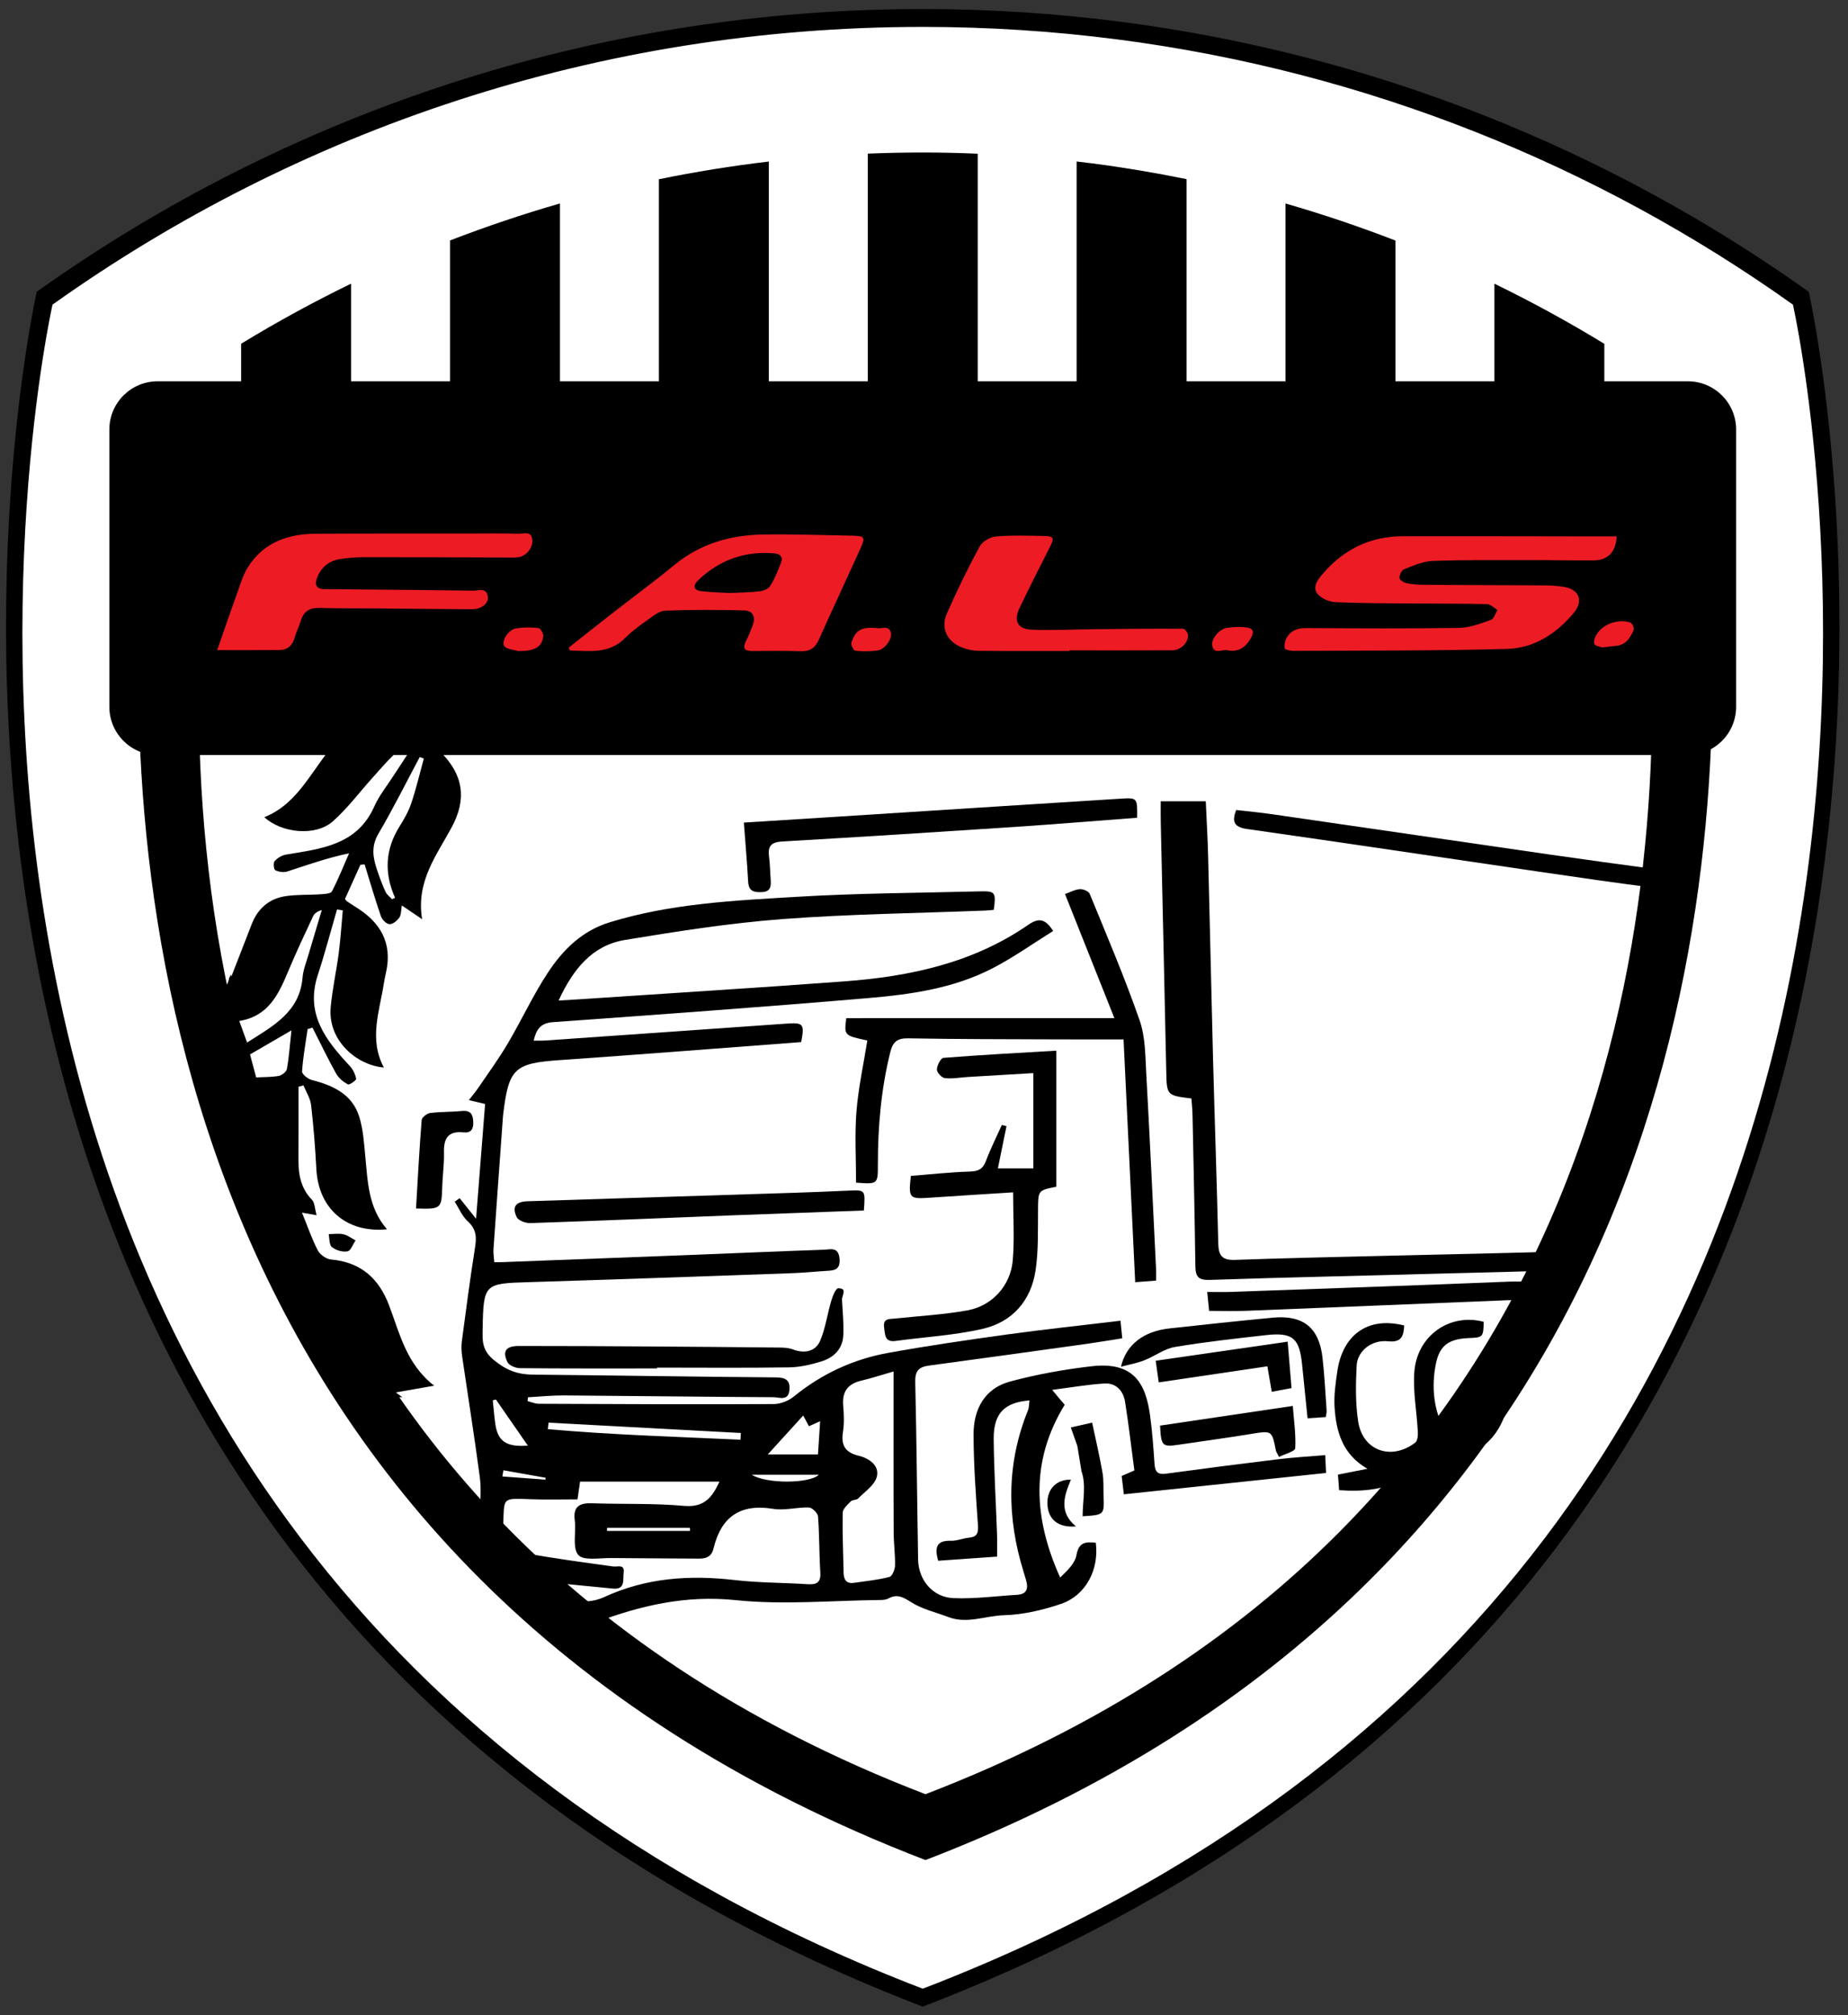 <?xml version="1.0" encoding="utf-8"?>
<!-- Generator: Adobe Illustrator 22.0.1, SVG Export Plug-In . SVG Version: 6.00 Build 0)  -->
<svg version="1.1" xmlns="http://www.w3.org/2000/svg" xmlns:xlink="http://www.w3.org/1999/xlink" x="0px" y="0px"
	 viewBox="0 0 119.865 130.659" style="enable-background:new 0 0 119.865 130.659;" xml:space="preserve">
<rect x="0" y="0" width="119.865" height="130.659" fill="#333333" stroke="none"/>
<style type="text/css">
	.st0{fill:#FFFFFF;}
	.st1{fill-rule:evenodd;clip-rule:evenodd;}
	.st2{fill-rule:evenodd;clip-rule:evenodd;fill:#FFFFFF;}
	.st3{fill-rule:evenodd;clip-rule:evenodd;fill:#ED1C24;}
</style>
<g>
	<g>
		<g>
			<g>
				<g>
					<path class="st0" d="M59.792,129.625l-0.025,0.403L59.792,129.625C-16.205,100.42,2.5,19,2.5,19l0,0
						C18.711,7.464,38.378,0.833,59.792,0.833c4.35,0,8.589,0.374,12.792,0.917C89.068,3.88,104.205,9.806,117.125,19l0,0
						C117.125,19,135.793,100.42,59.792,129.625z"/>
				</g>
			</g>
		</g>
	</g>
	<g>
		<g>
			<g>
				<path class="st1" d="M74.886,94.934c-0.071-1.039-0.146-2.076-0.283-3.105c-0.286-2.155-1.078-3.561-3.824-3.238
					c-1.764,0.205-3.531,0.523-5.247,0.983c-1.662,0.442-2.387,1.793-2.385,3.429c0.004,1.961,0.148,3.922,0.284,5.879
					c0.034,0.506-0.041,0.771-0.58,0.822c-0.401,0.041-0.799,0.217-1.191,0.201c-0.862-0.025-1.075,0.372-0.806,1.294
					c1.207-0.084,2.478-0.173,3.819-0.268c0-0.528,0.014-1.009-0.005-1.483c-0.07-2.051-0.197-4.098-0.215-6.146
					c-0.011-1.653,0.691-2.372,2.322-2.497c-0.033,0.229-0.024,0.457-0.101,0.648c-1.405,3.465-1.375,6.966-0.272,10.497
					c0.052,0.168,0.101,0.334,0.148,0.496c0.158,0.533,0.075,0.922-0.578,0.962c-1.377,0.082-2.758,0.273-4.129,0.215
					c-1.346-0.056-2.271-1.171-2.293-2.512c-0.066-3.837-0.096-7.674-0.186-11.509c-0.018-0.71,0.236-0.972,0.89-1.057
					c3.427-0.462,6.851-0.938,10.274-1.415c0.735-0.104,1.472-0.23,2.264-0.354c-0.041-0.408-0.074-0.735-0.115-1.14
					c-2.5,0.301-4.933,0.558-7.355,0.891c-2.572,0.355-5.142,0.731-7.694,1.191c-2.276,0.408-4.328,1.36-6.139,2.834
					c-0.345,0.282-0.864,0.486-1.307,0.488c-5.082,0.026-10.161,0.003-15.242-0.019c-0.241-0.002-0.481-0.112-0.722-0.174
					c0.009-0.084,0.019-0.166,0.028-0.247c0.783-0.045,1.566-0.126,2.351-0.12c4.53,0.031,9.061,0.093,13.592,0.115
					c0.354,0.005,0.942,0.269,1.013-0.453c0.063-0.632-0.221-0.827-0.862-0.831c-5.254-0.04-10.511-0.131-15.765-0.179
					c-0.981-0.007-1.713-0.268-2.533-0.939c-0.798-0.652-0.749-1.28-0.737-2.022c0.052-2.931,0.111-2.951,2.97-3.035
					c5.656-0.173,11.312-0.378,16.963-0.577c0.747-0.024,1.497-0.093,2.246-0.146c0.521-0.036,1.054,0.009,0.968-0.824
					c-0.079-0.768-0.604-0.571-1.021-0.556c-2.885,0.1-5.766,0.226-8.648,0.339c-4.064,0.157-8.132,0.312-12.198,0.466
					c-0.142,0.007-0.286,0.002-0.526,0.002c-0.02-0.3-0.068-0.579-0.051-0.851c0.201-2.88,0.411-5.756,0.619-8.634
					c0.002-0.027,0.005-0.058,0.009-0.084c0.362-3.02,0.729-3.331,3.718-3.536c5.21-0.363,10.413-0.774,15.614-1.165
					c0.224-1.198,0.144-1.275-0.985-1.196c-5.237,0.374-10.474,0.733-15.709,1.099c-0.198,0.011-0.396,0.002-0.659,0.002
					c0.17-0.729,0.443-1.139,1.248-1.198c6.795-0.487,13.59-0.977,20.376-1.554c2.789-0.235,5.588-0.621,8.121-1.929
					c1.363-0.702,2.626-1.604,3.95-2.428c-0.512-0.803-0.937-0.869-1.621-0.396c-3.586,2.477-7.689,3.35-11.939,3.664
					c-5.757,0.428-11.515,0.781-17.273,1.168c-0.366,0.023-0.733,0.042-1.245,0.073c0.937-2.018,2.163-3.573,4.305-3.928
					c3.383-0.558,6.779-1.091,10.192-1.351c4.373-0.331,8.765-0.381,13.151-0.554c0.197-0.006,0.392-0.031,0.578-0.046
					c0.153-1.147,0.101-1.225-0.916-1.199c-3.956,0.102-7.912,0.116-11.857,0.353c-4.082,0.244-8.185,0.434-12.148,1.656
					c-1.793,0.552-3.03,1.786-4.003,3.265c-0.964,1.463-1.7,3.07-2.593,4.581c-0.582,0.989-1.263,1.917-1.907,2.867
					c-0.168,0.25-0.364,0.478-0.624,0.815c0.444,0.104,0.736,0.173,1.055,0.248c-0.191,2.437-0.383,4.856-0.586,7.442
					c-0.429-0.539-0.748-0.938-1.065-1.333l-0.322,0.228c0.28,0.431,0.486,0.946,0.856,1.28c0.559,0.508,0.57,1.039,0.46,1.713
					c-0.32,2.018-0.584,4.046-0.854,6.072c-0.04,0.307-0.024,0.634,0.019,0.946c0.383,2.619,0.803,5.238,1.15,7.862
					c0.1,0.756,0.024,1.531,0.018,2.56c0.543,0.436,1.026,0.929,1.479,1.446c-0.015-0.218-0.004-0.496,0.015-0.873
					c0.088-1.822-0.131-1.787,1.766-1.714c1.002,0.039,2.006,0.009,3.057,0.009c0.071-0.479,0.127-0.845,0.168-1.151h9.041
					c-0.455,0.979-0.957,1.688-2.283,1.574c-1.98-0.178-3.978-0.101-5.969-0.169c-0.814-0.026-1.255,0.19-1.134,1.111
					c0.097,0.766-0.17,1.771,0.229,2.24c0.334,0.391,1.396,0.188,2.138,0.199c1.895,0.023,3.79,0.02,5.684,0.037
					c0.486,0.004,0.826-0.133,0.95-0.659c0.49-2.044,1.724-2.917,3.864-2.568c0.747,0.124,1.547-0.112,2.32-0.088
					c0.212,0.006,0.575,0.362,0.593,0.578c0.093,1.21,0.073,2.426,0.15,3.635c0.04,0.647-0.232,0.798-0.816,0.762
					c-1.581-0.101-3.175-0.089-4.748-0.271c-2.921-0.336-5.729-0.15-8.453,1.104c-1.366,0.632-3.006,0.171-4.01-0.964
					c0.409,0.029,0.692,0.035,0.976,0.063c1.199,0.114,2.402,0.239,3.604,0.352c0.821,0.075,0.632-0.589,0.688-1.02
					c0.078-0.602-0.377-0.369-0.692-0.416c-1.938-0.271-3.877-0.523-5.798-0.881c-0.307-0.058-0.541-0.104-0.728-0.16
					c0.899,1.102,1.747,2.244,2.857,3.146c0.751,0.609,1.586,1.124,2.47,1.551c3.013-1.136,5.935-1.806,9.153-1.472
					c3.105,0.322,6.275,0.021,9.416-0.009c0.171,0,0.358-0.024,0.504-0.102c0.564-0.303,0.939-0.089,1.459,0.24
					c0.721,0.46,1.611,0.661,2.429,0.971c1.209,0.462,2.4-0.088,3.6-0.121c1.242-0.036,2.515-0.332,3.699-0.734
					c1.615-0.555,2.479-2.219,2.257-3.968c-0.633-0.062-1.105-0.062-1.255,0.81c-0.095,0.532-0.592,0.999-1.056,1.449
					c-1.712-3.804-1.963-7.528,0.295-11.204c-0.124-0.142-0.234-0.272-0.345-0.4c-0.107-0.128-0.211-0.259-0.466-0.565
					c1.226-0.157,2.29-0.344,3.362-0.411c0.78-0.056,1.247,0.466,1.365,1.189c0.234,1.476,0.404,2.966,0.603,4.447
					c-0.319,0.139-0.547,0.239-0.825,0.359c0.041,0.346,0.082,0.684,0.142,1.188c4.38-0.462,8.722-0.919,13.115-1.384
					c-0.02-0.416-0.034-0.726-0.053-1.156c-1.035,0.087-2.026,0.142-3.01,0.261c-2.435,0.296-4.869,0.608-7.299,0.939
					C75.111,95.633,74.921,95.447,74.886,94.934z M39.381,99.258c0.002-0.058,0.004-0.115,0.006-0.179h5.356
					c0.002,0.063,0.002,0.121,0.002,0.179H39.381z M31.963,90.795c0.066-0.016,0.137-0.034,0.203-0.05
					c0.676,0.978,1.352,1.953,2.069,2.986c-1.406,0.11-1.95-0.28-2.11-1.416C32.054,91.811,32.016,91.302,31.963,90.795z
					 M35.377,95.94c-0.932-0.068-1.861-0.138-2.792-0.206c0.021-0.137,0.046-0.267,0.068-0.401l2.736,0.485
					C35.385,95.858,35.379,95.898,35.377,95.94z M48.029,93.351c-4.168-0.194-8.338-0.313-12.496-0.685
					c0.018-0.14,0.035-0.281,0.05-0.421c4.156,0.224,8.314,0.446,12.471,0.67C48.045,93.062,48.038,93.208,48.029,93.351z
					 M48.764,95.624h4.344C52.511,96.204,49.711,96.223,48.764,95.624z M53.055,94.306h-3.254c0.829-0.909,1.517-1.669,2.297-2.524
					c0.165,0.31,0.259,0.484,0.371,0.696c0.212-0.1,0.429-0.194,0.727-0.329C53.146,92.891,53.101,93.571,53.055,94.306z
					 M57.69,102.249c-0.749,0.194-1.524,0.27-2.294,0.382c-0.5,0.075-0.67-0.203-0.679-0.654c-0.024-1.299-0.084-2.597-0.058-3.893
					c0.007-0.251,0.312-0.52,0.526-0.736c0.108-0.11,0.362-0.075,0.473-0.183c0.439-0.449,1.076-0.87,1.214-1.413
					c0.184-0.731-0.505-1.199-1.176-1.361c-0.869-0.212-1.154-0.667-1.021-1.536c0.088-0.562,0.064-1.153,0.016-1.727
					c-0.078-0.902,0.31-1.401,1.174-1.607c0.637-0.147,1.258-0.354,2.093-0.594c0,3.634-0.009,7.031,0.007,10.429
					c0,0.724,0.107,1.44,0.088,2.159C58.048,101.773,57.867,102.204,57.69,102.249z"/>
				<path class="st1" d="M107.615,57.612c0.028-0.365,0.043-0.728,0.027-1.097c-0.001-0.042,0-0.084,0.001-0.124
					c-0.072-0.009-0.148-0.019-0.22-0.028c-2.287-0.307-4.574-0.619-6.859-0.948c-6.025-0.871-12.047-1.753-18.073-2.624
					c-0.761-0.108-1.524-0.18-2.312-0.27c-0.266,0.709-0.188,1.103,0.69,1.229c6.372,0.907,12.736,1.861,19.106,2.792
					c2.482,0.361,4.965,0.729,7.456,1.038C107.498,57.588,107.555,57.6,107.615,57.612z"/>
				<path class="st1" d="M98.006,85.79c-0.01-0.035-0.017-0.071-0.024-0.102c-0.623,0.287-0.804,0.696-0.872,1.649
					c-0.031,0.429-0.063,0.871-0.007,1.294c0.209,1.588-0.304,2.949-1.18,4.232c-0.582,0.854-1.68,0.891-2.172-0.012
					c-0.763-1.395-0.927-2.913-0.61-4.454c0.242-1.171,0.849-1.58,2.113-1.636c0.943-0.04,0.952-0.051,0.985-1.054
					c-2.19-0.585-4.323,0.879-4.503,3.249c-0.094,1.273,0.159,2.57,0.226,3.859c0.015,0.245-0.013,0.607-0.167,0.725
					c-1.554,1.188-3.416,0.528-3.702-1.375c-0.18-1.187-0.161-2.413-0.098-3.616c0.049-0.968,0.987-1.69,2.034-1.58
					c0.893,0.099,1.015-0.361,1.049-1.025c-2.452-0.619-4.006,0.711-4.333,2.951c-0.113,0.767-0.23,1.553-0.184,2.32
					c0.099,1.601,0.507,3.086,2.134,4.021c-0.629,0.125-1.254,0.249-1.912,0.379c0.025,0.336,0.047,0.646,0.074,1.008
					c1.576,0.114,3.064-0.028,4.426-0.868c0.17-0.104,0.405-0.203,0.472-0.364c0.551-1.361,1.504-1.196,2.592-0.721
					c1.79-0.502,3.024-1.604,3.462-3.643c0.351-1.625,0.345-3.296,0.313-4.963C98.073,85.977,98.033,85.886,98.006,85.79z"/>
				<path class="st1" d="M98.911,84.298c0-0.063,0-0.186,0-0.248c-0.001-0.444,0.91-0.711,1.174-0.928
					c-0.193-0.024-1.952-0.032-2.173-0.022c-6.025,0.247-12.055,0.454-18.083,0.668c-0.485,0.018-0.97,0.002-1.527,0.002
					c0.045,0.442,0.077,0.77,0.124,1.227c0.814,0,1.61,0.027,2.402-0.004c5.655-0.224,11.309-0.458,16.961-0.688
					C97.907,84.3,98.821,84.298,98.911,84.298z"/>
				<path class="st2" d="M39.387,99.079c1.787,0,3.57,0,5.356,0c0.002,0.063,0.002,0.121,0.002,0.179c-1.788,0-3.576,0-5.364,0
					C39.383,99.2,39.385,99.142,39.387,99.079z"/>
				<path class="st1" d="M77.276,71.227c-1.61-0.199-1.598-0.199-1.631-1.793c-0.112-5.368-0.238-10.74-0.356-16.11
					c-0.009-0.423-0.002-0.849-0.002-1.369c0.984,0,1.886,0,2.921,0c0.053,1.163,0.123,2.358,0.154,3.558
					c0.115,4.39,0.203,8.779,0.319,13.167c0.105,3.983,0.247,7.964,0.338,11.943c0.019,0.8,0.251,1.103,1.105,1.068
					c5.684-0.203,14.688-0.355,20.374-0.525c0.165-0.004,0.333-0.002,0.566-0.002c0.057,0.369,0.107,0.701,0.183,1.191
					c-1.456,0.077-6.144,0.179-7.515,0.217c-5.081,0.146-10.162,0.245-15.241,0.417c-0.761,0.029-0.948-0.203-0.956-0.893
					c-0.046-3.263-0.116-6.525-0.185-9.786C77.345,71.944,77.302,71.579,77.276,71.227z"/>
				<path class="st1" d="M72.281,66.015c-1.093-2.744-2.133-5.36-3.202-8.045c0.321-0.113,0.635-0.292,0.958-0.317
					c0.214-0.017,0.577,0.137,0.645,0.307c1.116,2.72,2.271,5.427,3.236,8.2c0.38,1.084,0.366,2.322,0.433,3.498
					c0.234,4.204,0.427,8.413,0.633,12.622c0.009,0.228,0.002,0.452,0.002,0.754c-0.447,0.032-0.835,0.064-1.355,0.104
					c-0.251-5.231-0.496-10.376-0.755-15.743c-1.521,0-2.983,0.005-4.442-0.002c-3.176-0.013-6.354-0.009-9.528-0.068
					c-0.729-0.013-0.999,0.243-1.167,0.919c-0.591,2.398-0.803,4.831-0.798,7.292c0.002,1.25-0.016,1.25-1.415,1.146
					c0-1.538-0.095-3.091,0.026-4.626c0.124-1.538,0.462-3.058,0.705-4.591c-1.507-0.322-1.507-0.322-1.366-1.448
					C60.616,66.015,66.346,66.015,72.281,66.015z"/>
				<path class="st1" d="M65.713,77.312c-1.888,0.122-3.666,0.226-5.446,0.35c-1.28,0.091-1.354,0.021-1.186-1.416
					c1.266-0.101,2.551-0.244,3.837-0.282c0.548-0.018,0.832-0.162,1.028-0.68c0.301-0.798,0.686-1.563,1.036-2.342
					c0.1,0.027,0.2,0.054,0.301,0.078c-0.182,0.894-0.363,1.784-0.558,2.74c0.767,0,1.523,0,2.297,0c0-2.053,0-4.033,0-6.18
					c-1.492,0.089-2.886,0.17-4.279,0.254c-0.491,0.031-0.989,0.129-1.466,0.071c-0.201-0.025-0.515-0.371-0.508-0.564
					c0.008-0.265,0.251-0.733,0.424-0.749c2.384-0.188,4.771-0.315,7.319-0.466c0,2.966,0,5.833,0,8.837
					c0.096-0.088,0.059-0.026,0.012-0.016c-1.213,0.24-1.185,0.238-1.196,1.523c-0.011,1.295,0.031,2.608-0.156,3.881
					c-0.291,1.979-1.501,3.366-3.433,3.811c-1.845,0.425-3.76,0.527-5.641,0.785c-0.723,0.1-0.684-0.4-0.752-0.862
					c-0.091-0.61,0.325-0.553,0.698-0.59c1.572-0.166,3.162-0.252,4.715-0.532c1.6-0.294,2.788-1.605,2.93-3.238
					C65.808,80.33,65.713,78.916,65.713,77.312z"/>
				<path class="st1" d="M73.756,53.023c-2.664,0.198-5.277,0.42-7.894,0.592c-5.037,0.334-10.078,0.656-15.12,0.946
					c-0.738,0.041-0.952,0.314-0.859,0.995c0.065,0.485,0.065,0.98,0.104,1.467c0.033,0.442,0.005,0.803-0.59,0.822
					c-0.507,0.019-0.834-0.065-0.869-0.667c-0.071-1.262-0.182-2.522-0.28-3.841c2.044-0.129,4.025-0.254,6.008-0.379
					c6.134-0.392,12.271-0.786,18.405-1.171C73.774,51.717,73.775,51.728,73.756,53.023z"/>
				<path class="st1" d="M42.613,88.73c-2.967,0-5.934,0.01-8.9-0.018c-0.278-0.003-0.702-0.184-0.804-0.401
					c-0.337-0.713-0.091-1.038,0.752-1.038c2.797-0.002,5.594,0.014,8.389,0.031c2.849,0.016,5.692,0.044,8.54,0.072
					c0.281,0.003,0.581,0.022,0.84,0.121c0.765,0.288,1.479,0.143,1.784-0.599c0.333-0.813,0.453-1.71,0.705-2.56
					c0.088-0.3,0.292-0.804,0.45-0.806c0.619-0.008,0.23,0.466,0.245,0.746c0.038,0.769,0.122,1.541,0.084,2.306
					c-0.043,0.873-0.611,1.439-1.405,1.685c-0.679,0.212-1.401,0.38-2.108,0.391c-2.856,0.044-5.714,0.016-8.572,0.016
					C42.613,88.694,42.613,88.713,42.613,88.73z"/>
				<path class="st1" d="M56.032,78.489c-2.831,0.104-5.618,0.203-8.408,0.309c-4.41,0.174-8.821,0.359-13.232,0.508
					c-0.3,0.01-0.776-0.166-0.881-0.393c-0.315-0.67-0.06-0.996,0.698-1.023c5.767-0.186,11.536-0.364,17.304-0.55
					c1.183-0.037,2.363-0.086,3.543-0.14C56.134,77.154,56.131,77.151,56.032,78.489z"/>
				<path class="st1" d="M85.992,91.883c-0.369,0.023-0.729,0.048-1.181,0.079c-0.122-1.203-0.239-2.341-0.354-3.479
					c-0.171-1.722-0.615-2.106-2.333-1.914c-1.976,0.223-3.954,0.438-5.914,0.768c-0.691,0.116-1.318,0.604-1.993,0.867
					c-0.457,0.18-0.951,0.267-1.509,0.412c0.337-1.438,1.473-2.297,3.139-2.48c2.232-0.245,4.462-0.485,6.697-0.698
					c1.98-0.186,3.012,0.639,3.237,2.593c0.129,1.146,0.185,2.299,0.267,3.448C86.053,91.586,86.019,91.699,85.992,91.883z"/>
				<path class="st1" d="M75.158,89.633c-0.069-0.502-0.12-0.866-0.197-1.403c2.831-0.409,5.632-0.813,8.56-1.236
					c0.089,1.066,0.165,1.999,0.25,3.009c-0.454,0.084-0.836,0.157-1.282,0.241c-0.096-0.548-0.18-1.041-0.285-1.653
					C79.842,88.939,77.548,89.28,75.158,89.633z"/>
				<path class="st1" d="M75.244,92.437c2.804-0.414,5.615-0.832,8.609-1.276c0.073,0.953,0.208,1.855,0.158,2.746
					c-0.013,0.201-0.666,0.365-1.053,0.561c-0.11-0.228-0.183-0.322-0.204-0.429c-0.259-1.302-0.255-1.281-1.639-1.057
					c-1.532,0.253-3.073,0.456-4.61,0.686C75.38,93.836,75.315,93.783,75.244,92.437z"/>
				<path class="st1" d="M26.984,78.358c0.116-1.954,0.216-3.848,0.366-5.734c0.014-0.172,0.344-0.431,0.55-0.456
					c0.684-0.089,1.382-0.063,2.069-0.134c0.554-0.048,0.699,0.209,0.727,0.701c0.025,0.478-0.148,0.738-0.626,0.689
					c-1.014-0.109-1.299,0.396-1.273,1.318c0.02,0.749-0.093,1.495-0.115,2.245C28.642,78.372,28.605,78.413,26.984,78.358z"/>
				<path class="st1" d="M69.88,93.762c-0.138-0.398-0.262-0.749-0.424-1.206c0.432-0.098,0.805-0.182,1.382-0.313
					c0.235,1.107,0.486,2.18,0.676,3.263c0.084,0.479,0.045,0.979,0.064,1.468c0.05,1.252,0.05,1.252-1.357,1.34
					c0-0.979,0.241-2.035-0.07-2.898"/>
				<path class="st1" d="M69.462,95.937c-0.435,1.047-0.808,2.098,0.325,3.035c-1.162,0.104-1.812-0.47-1.849-1.445
					C67.901,96.583,68.487,95.929,69.462,95.937z"/>
			</g>
			<g>
				<g>
					<path d="M110.537,38.235h-0.01c-0.168,0.436-0.553,0.78-1.163,0.78c-0.61,0-0.998-0.345-1.165-0.78h-1.298
						c1.39,19.157-1.313,60.594-46.872,78.101c-0.002,0-0.002,0-0.002,0l0,0C11.713,97.77,11.598,52.287,13.446,35.009
						c-1.206,0.227-2.373,0.571-3.47,1.093c-0.252,0.121-0.502,0.156-0.733,0.132c-1.467,20.85,1.619,65.476,50.784,84.372l0,0
						c0,0,0,0,0.002,0c47.692-18.327,52.026-60.861,50.904-82.429C110.814,38.213,110.681,38.235,110.537,38.235z"/>
					<path d="M59.85,130.109v0.002l-0.002-0.002C-16.149,100.904,2.383,18.913,2.383,18.913l0.012-0.005
						C18.606,7.372,38.436,0.586,59.85,0.586c4.35,0,8.632,0.281,12.835,0.824c16.484,2.13,31.7,8.304,44.62,17.498l0.014,0.005
						C117.319,18.913,135.851,100.904,59.85,130.109z M116.292,19.744l-0.016-0.004C103.588,10.71,88.643,4.645,72.458,2.553
						C68.33,2.021,64.121,1.745,59.85,1.745c-21.03,0-40.505,6.664-56.426,17.995l-0.016,0.004c0,0-18.196,80.522,56.441,109.204
						v0.002v-0.002C134.49,100.268,116.292,19.744,116.292,19.744z"/>
					<path d="M112.608,45.828c0,1.729-1.4,3.128-3.127,3.128H10.219c-1.727,0-3.126-1.399-3.126-3.128V27.852
						c0-1.727,1.399-3.127,3.126-3.127h99.262c1.727,0,3.127,1.4,3.127,3.127V45.828z"/>
				</g>
				<path d="M36.32,46.417V13.193c-2.424,0.697-4.802,1.499-7.132,2.399v30.824H36.32z"/>
				<path d="M49.868,46.417V10.474c-2.409,0.283-4.788,0.669-7.131,1.148v34.794H49.868z"/>
				<path d="M63.417,46.417V9.967c-1.183-0.051-2.372-0.079-3.566-0.079c-1.196,0-2.383,0.026-3.566,0.074v36.454H63.417z"/>
				<path d="M76.965,46.417V11.616c-2.018-0.412-4.059-0.755-6.122-1.023c-0.335-0.042-0.673-0.083-1.011-0.121v35.945H76.965z"/>
				<path d="M90.512,46.417V15.598c-2.329-0.901-4.707-1.705-7.131-2.403v33.222H90.512z"/>
				<path d="M104.061,46.417V22.294c-2.308-1.409-4.687-2.711-7.132-3.9v28.023H104.061z"/>
				<path d="M22.77,46.417V18.393c-2.442,1.188-4.823,2.488-7.13,3.896v24.127H22.77z"/>
			</g>
			<g>
				<path class="st1" d="M23.764,90.334c0.769,0.22,1.55,0.262,2.338,0.264c-0.12-0.084-0.26-0.186-0.43-0.312
					c0.943-0.163,1.62-0.285,2.489-0.438c-1.809-1.41-2.232-3.38-2.923-5.204c-0.659-1.748-1.832-2.805-3.761-2.977
					c-0.311-0.027-0.716-0.31-0.863-0.591c-0.387-0.74-0.656-1.538-1.026-2.447c0.381,0.067,0.574,0.103,0.947,0.166
					c-0.12-0.422-0.115-0.813-0.31-1.012c-0.714-0.734-0.871-1.621-0.867-2.577c0.006-1.581,0.003-3.161,0.003-4.742
					c0.107-0.031,0.215-0.059,0.322-0.09c0.173,0.424,0.444,0.839,0.495,1.275c0.159,1.377,0.268,2.759,0.341,4.146
					c0.132,2.571,1.951,4.174,4.584,3.911c-1.226-1.396-1.251-3.105-1.415-4.788c-0.079-0.844-0.138-1.715-0.389-2.516
					c-0.46-1.46-1.699-2.022-3.076-2.376c-0.254-0.063-0.642-0.378-0.63-0.557c0.059-0.917,0.229-1.828,0.359-2.744
					c0.106-0.029,0.211-0.062,0.318-0.093c0.504,0.995,0.988,2.003,1.531,2.979c0.161,0.294,0.467,0.539,0.763,0.701
					c0.098,0.053,0.558-0.272,0.538-0.365c-0.059-0.292-0.209-0.608-0.416-0.832c-1.55-1.659-2.896-3.365-2.079-5.878
					c0.461-1.407,0.839-2.844,1.253-4.27c0.126,0.021,0.249,0.04,0.373,0.063c-0.084,0.921-0.143,1.85-0.262,2.771
					c-0.153,1.176-0.419,2.342-0.523,3.522c-0.19,2.11,1.642,3.739,3.45,3.895c-0.989-1.849-0.274-3.658,0.003-5.477
					c0.035-0.226,0.084-0.446,0.133-0.668c0.44-1.936-0.369-3.289-1.982-4.274c-0.192-0.118-0.38-0.246-0.568-0.371
					c-0.022-0.015-0.034-0.044-0.106-0.143c0.318-0.71,0.659-1.46,0.997-2.211c0.091-0.009,0.184-0.018,0.274-0.026
					c0.347,1.124,0.676,2.253,1.059,3.364c0.075,0.222,0.353,0.5,0.554,0.511c0.209,0.013,0.495-0.219,0.637-0.424
					c0.129-0.182,0.106-0.468,0.167-0.787c0.415,0.283,0.774,0.525,1.312,0.889c-0.404-2.459,0.947-4.148,1.923-5.966
					c0.943-1.758,0.837-3.364-0.815-4.965c-0.404-0.305-0.557-0.849-0.464-1.341c-0.811,0.027-1.62,0.063-2.434,0.108
					c-1.226,0.069-2.608-0.032-3.691,0.643c-0.094,0.059-0.188,0.104-0.281,0.137c-0.091,0.165-0.212,0.313-0.374,0.421h0.105
					c-1.337,1.722-2.214,3.562-4.202,4.349c1.122,1.038,3.32,1.256,4.434,0.277c0.946-0.832,1.712-1.866,2.562-2.811
					c0.474-0.523,0.929-1.069,1.441-1.552c0.208-0.196,0.549-0.254,0.829-0.372c0.045,0.065,0.095,0.133,0.142,0.2
					c-0.352,0.535-0.705,1.067-1.053,1.604c-0.413,0.643-0.908,1.251-1.216,1.943c-1.12,2.535-3.457,2.754-5.733,3.137
					c-0.27,0.044-0.56,0.223-0.743,0.427c-0.095,0.107-0.051,0.534,0.048,0.585c0.22,0.111,0.54,0.158,0.771,0.084
					c1.284-0.415,2.555-0.873,4.015-1.181c-0.363,0.828-0.697,1.672-1.115,2.472c-0.077,0.15-0.48,0.166-0.738,0.184
					c-0.757,0.054-1.524,0.011-2.271,0.124c-1.059,0.161-1.794,0.798-2.188,1.804c-0.417,1.071-0.833,2.145-1.326,3.414
					c-0.009-0.047-0.016-0.098-0.026-0.146c-0.031,0.083-0.069,0.16-0.115,0.232c-0.026,0.166-0.082,0.327-0.166,0.474
					c0.058,0.211,0.066,0.436,0.031,0.65c0.055,0.306,0.012,0.628-0.121,0.902c0.076,0.165,0.122,0.347,0.122,0.539v0.063
					c0,0.089-0.01,0.175-0.027,0.259c0.52,2.419,1.947,4.512,2.372,6.961c0.399,2.308,0.517,4.677,1.321,6.892
					c0.095,0.259,0.103,0.493,0.056,0.696c1.326,2.151,2.004,4.593,3.159,6.826C22.083,88.592,22.673,90.025,23.764,90.334z
					 M24.543,54.061c0.954-1.62,1.794-3.309,2.679-4.969c0.091,0.028,0.182,0.06,0.27,0.088c-0.267,0.971-0.499,1.954-0.817,2.907
					c-0.178,0.531-0.47,1.036-0.769,1.514c-0.921,1.477-0.999,3.009-0.28,4.616c-0.066,0.028-0.133,0.057-0.199,0.087
					c-0.143-0.158-0.336-0.292-0.42-0.477c-0.212-0.462-0.389-0.94-0.55-1.421C24.19,55.618,24.06,54.88,24.543,54.061z
					 M15.519,66.201c1.921-0.313,2.563-1.766,3.188-3.255c0.501-1.193,1.05-2.363,1.599-3.535c0.085-0.185,0.28-0.32,0.566-0.402
					c-0.286,0.962-0.578,1.921-0.859,2.881c-0.142,0.491-0.345,0.978-0.387,1.477c-0.181,2.261-1.913,3.153-3.599,4.231
					C15.849,67.112,15.701,66.701,15.519,66.201z M18.61,69.313c-0.033,0.177-0.318,0.407-0.518,0.446
					c-0.464,0.087-0.947,0.071-1.476,0.102c-0.134-0.494-0.257-0.954-0.399-1.491c0.876-0.51,1.698-0.986,2.687-1.561
					C18.799,67.763,18.745,68.546,18.61,69.313z"/>
				<path class="st1" d="M21.318,80.018c0.335,0,0.661-0.055,0.959,0.014c0.278,0.063,0.527,0.259,0.787,0.397
					c-0.173,0.248-0.314,0.672-0.526,0.709c-0.319,0.059-0.758-0.067-1.013-0.282C21.342,80.706,21.376,80.291,21.318,80.018z"/>
			</g>
		</g>
		<g>
			<path class="st3" d="M104.859,34.779c-0.041,1.022-0.582,1.548-1.488,1.557c-1.373,0.012-2.749-0.021-4.122-0.02
				c-2.112,0.005-4.227-0.02-6.338,0.057c-0.626,0.023-1.253,0.312-1.853,0.543c-0.153,0.06-0.291,0.37-0.283,0.558
				c0.007,0.124,0.273,0.303,0.446,0.338c0.39,0.078,0.792,0.107,1.194,0.109c2.6,0.019,5.199,0.021,7.801,0.036
				c0.401,0.002,0.803,0.033,1.197,0.093c0.997,0.147,1.318,0.891,0.678,1.671c-1.119,1.357-2.578,2.305-4.333,2.354
				c-4.627,0.128-9.256,0.104-13.885,0.129c-0.191,0.001-0.534-0.084-0.547-0.168c-0.033-0.224,0.021-0.502,0.137-0.7
				c0.27-0.449,0.696-0.615,1.232-0.611c3.32,0.016,6.641,0.038,9.959-0.013c0.692-0.012,1.393-0.287,2.059-0.521
				c0.189-0.067,0.279-0.419,0.415-0.638c-0.222-0.133-0.44-0.374-0.662-0.38c-1.561-0.041-3.121-0.027-4.682-0.042
				c-1.732-0.016-3.467-0.009-5.196-0.091c-0.408-0.021-0.95-0.264-1.166-0.583c-0.305-0.447,0.087-0.919,0.411-1.29
				c1.36-1.571,3.08-2.396,5.168-2.397c3.977-0.005,7.951,0.005,11.927,0.01C103.552,34.78,104.18,34.779,104.859,34.779z"/>
			<path class="st3" d="M14.088,42.152c0.458-1.313,0.851-2.468,1.265-3.613c0.216-0.594,0.393-1.222,0.72-1.75
				c1.005-1.606,2.584-2.169,4.389-2.181c3.234-0.021,6.467-0.009,9.701-0.012c1.159,0,2.322-0.022,3.48,0.011
				c0.321,0.008,0.833-0.214,0.884,0.414c0.041,0.512-0.413,1.052-0.921,1.111c-0.168,0.018-0.339,0.016-0.507,0.016
				c-3.172-0.009-6.344-0.023-9.516-0.02c-0.526,0.001-1.058,0.046-1.575,0.132c-0.696,0.118-1.186,0.541-1.44,1.201
				c-0.173,0.445-0.063,0.742,0.491,0.74c0.613-0.005,1.228,0.009,1.839,0.016c2.601,0.024,5.201,0.042,7.8,0.082
				c0.336,0.004,0.831-0.217,0.937,0.346c0.088,0.465-0.384,0.86-1.021,0.858c-2.029-0.006-4.059-0.035-6.089-0.052
				c-1.267-0.01-2.536,0.008-3.806-0.033c-0.653-0.021-1.034,0.235-1.216,0.854c-0.108,0.363-0.289,0.705-0.391,1.07
				c-0.143,0.52-0.469,0.801-0.997,0.806C16.834,42.16,15.549,42.152,14.088,42.152z"/>
			<path class="st3" d="M36.885,41.997c0.922-0.729,1.842-1.461,2.768-2.184c1.365-1.062,2.76-2.089,4.097-3.186
				c1.68-1.379,3.633-1.935,5.746-1.969c1.921-0.028,3.843,0.038,5.766,0.075c0.824,0.016,0.88,0.1,0.55,0.829
				c-0.899,1.98-1.819,3.948-2.71,5.931c-0.241,0.538-0.593,0.756-1.18,0.734c-1.037-0.035-2.072-0.021-3.108-0.013
				c-0.488,0.002-0.683-0.146-0.429-0.641c0.163-0.317,0.29-0.653,0.422-0.984c0.226-0.558,0.045-0.995-0.532-1.01
				c-1.711-0.045-3.424-0.047-5.131,0.016c-0.375,0.015-0.765,0.337-1.105,0.577c-0.517,0.365-1.04,0.739-1.483,1.188
				c-1.05,1.063-2.332,0.851-3.59,0.818C36.939,42.119,36.912,42.057,36.885,41.997z M47.317,38.451
				c0.676-0.032,1.311-0.034,1.936-0.107c0.25-0.028,0.582-0.157,0.701-0.348c0.29-0.459,0.495-0.975,0.696-1.481
				c0.154-0.384-0.011-0.599-0.432-0.634c-1.918-0.161-3.571,0.427-4.953,1.763c-0.343,0.331-0.261,0.625,0.201,0.685
				C46.092,38.408,46.727,38.415,47.317,38.451z"/>
			<path class="st3" d="M69.365,42.21c-1.967,0-3.932,0.011-5.897-0.009c-0.351-0.005-0.717-0.082-1.045-0.207
				c-0.974-0.366-1.427-1.25-1.016-2.188c0.649-1.487,1.364-2.95,2.139-4.376c0.175-0.323,0.682-0.614,1.06-0.646
				c1.05-0.088,2.112-0.047,3.169-0.03c0.559,0.009,0.607,0.151,0.354,0.651c-0.675,1.327-1.345,2.657-1.992,3.999
				c-0.411,0.851-0.143,1.392,0.798,1.427c1.389,0.05,2.783-0.022,4.177-0.036c1.877-0.019,3.758-0.04,5.637-0.027
				c0.108,0.001,0.303,0.267,0.308,0.413c0.015,0.51-0.474,0.98-1.034,0.984c-2.219,0.014-4.435,0.005-6.655,0.005
				C69.365,42.183,69.365,42.196,69.365,42.21z"/>
			<path class="st3" d="M33.662,42.219c-0.02,0-0.044,0.005-0.061-0.001c-0.311-0.104-0.76-0.118-0.895-0.333
				c-0.212-0.333,0.29-1.063,0.766-1.141c0.475-0.076,0.972-0.076,1.447-0.023c0.13,0.016,0.336,0.352,0.318,0.521
				C35.164,41.946,34.701,42.21,33.662,42.219z"/>
			<path class="st3" d="M56.778,40.717c0.022,0,0.041-0.006,0.062,0c0.322,0.102,0.817-0.241,0.948,0.329
				c0.084,0.389-0.406,1.066-0.855,1.13c-0.478,0.07-0.971,0.071-1.45,0.021c-0.11-0.012-0.312-0.396-0.261-0.534
				C55.468,40.971,55.75,40.639,56.778,40.717z"/>
			<path class="st3" d="M103.93,41.984c-0.118-0.049-0.467-0.089-0.522-0.236c-0.065-0.183,0.067-0.487,0.197-0.68
				c0.424-0.634,1.395-0.953,2.148-0.699c0.115,0.039,0.254,0.351,0.208,0.466c-0.211,0.516-0.501,0.988-1.148,1.043
				C104.56,41.899,104.311,41.937,103.93,41.984z"/>
			<path class="st3" d="M79.572,42.156c-0.323-0.051-0.801,0.292-0.938-0.269c-0.107-0.438,0.445-1.102,0.947-1.176
				c0.35-0.053,0.71-0.072,1.064-0.05c0.665,0.041,0.771,0.266,0.424,0.821C80.723,42.039,80.243,42.306,79.572,42.156z"/>
		</g>
	</g>
</g>
</svg>
